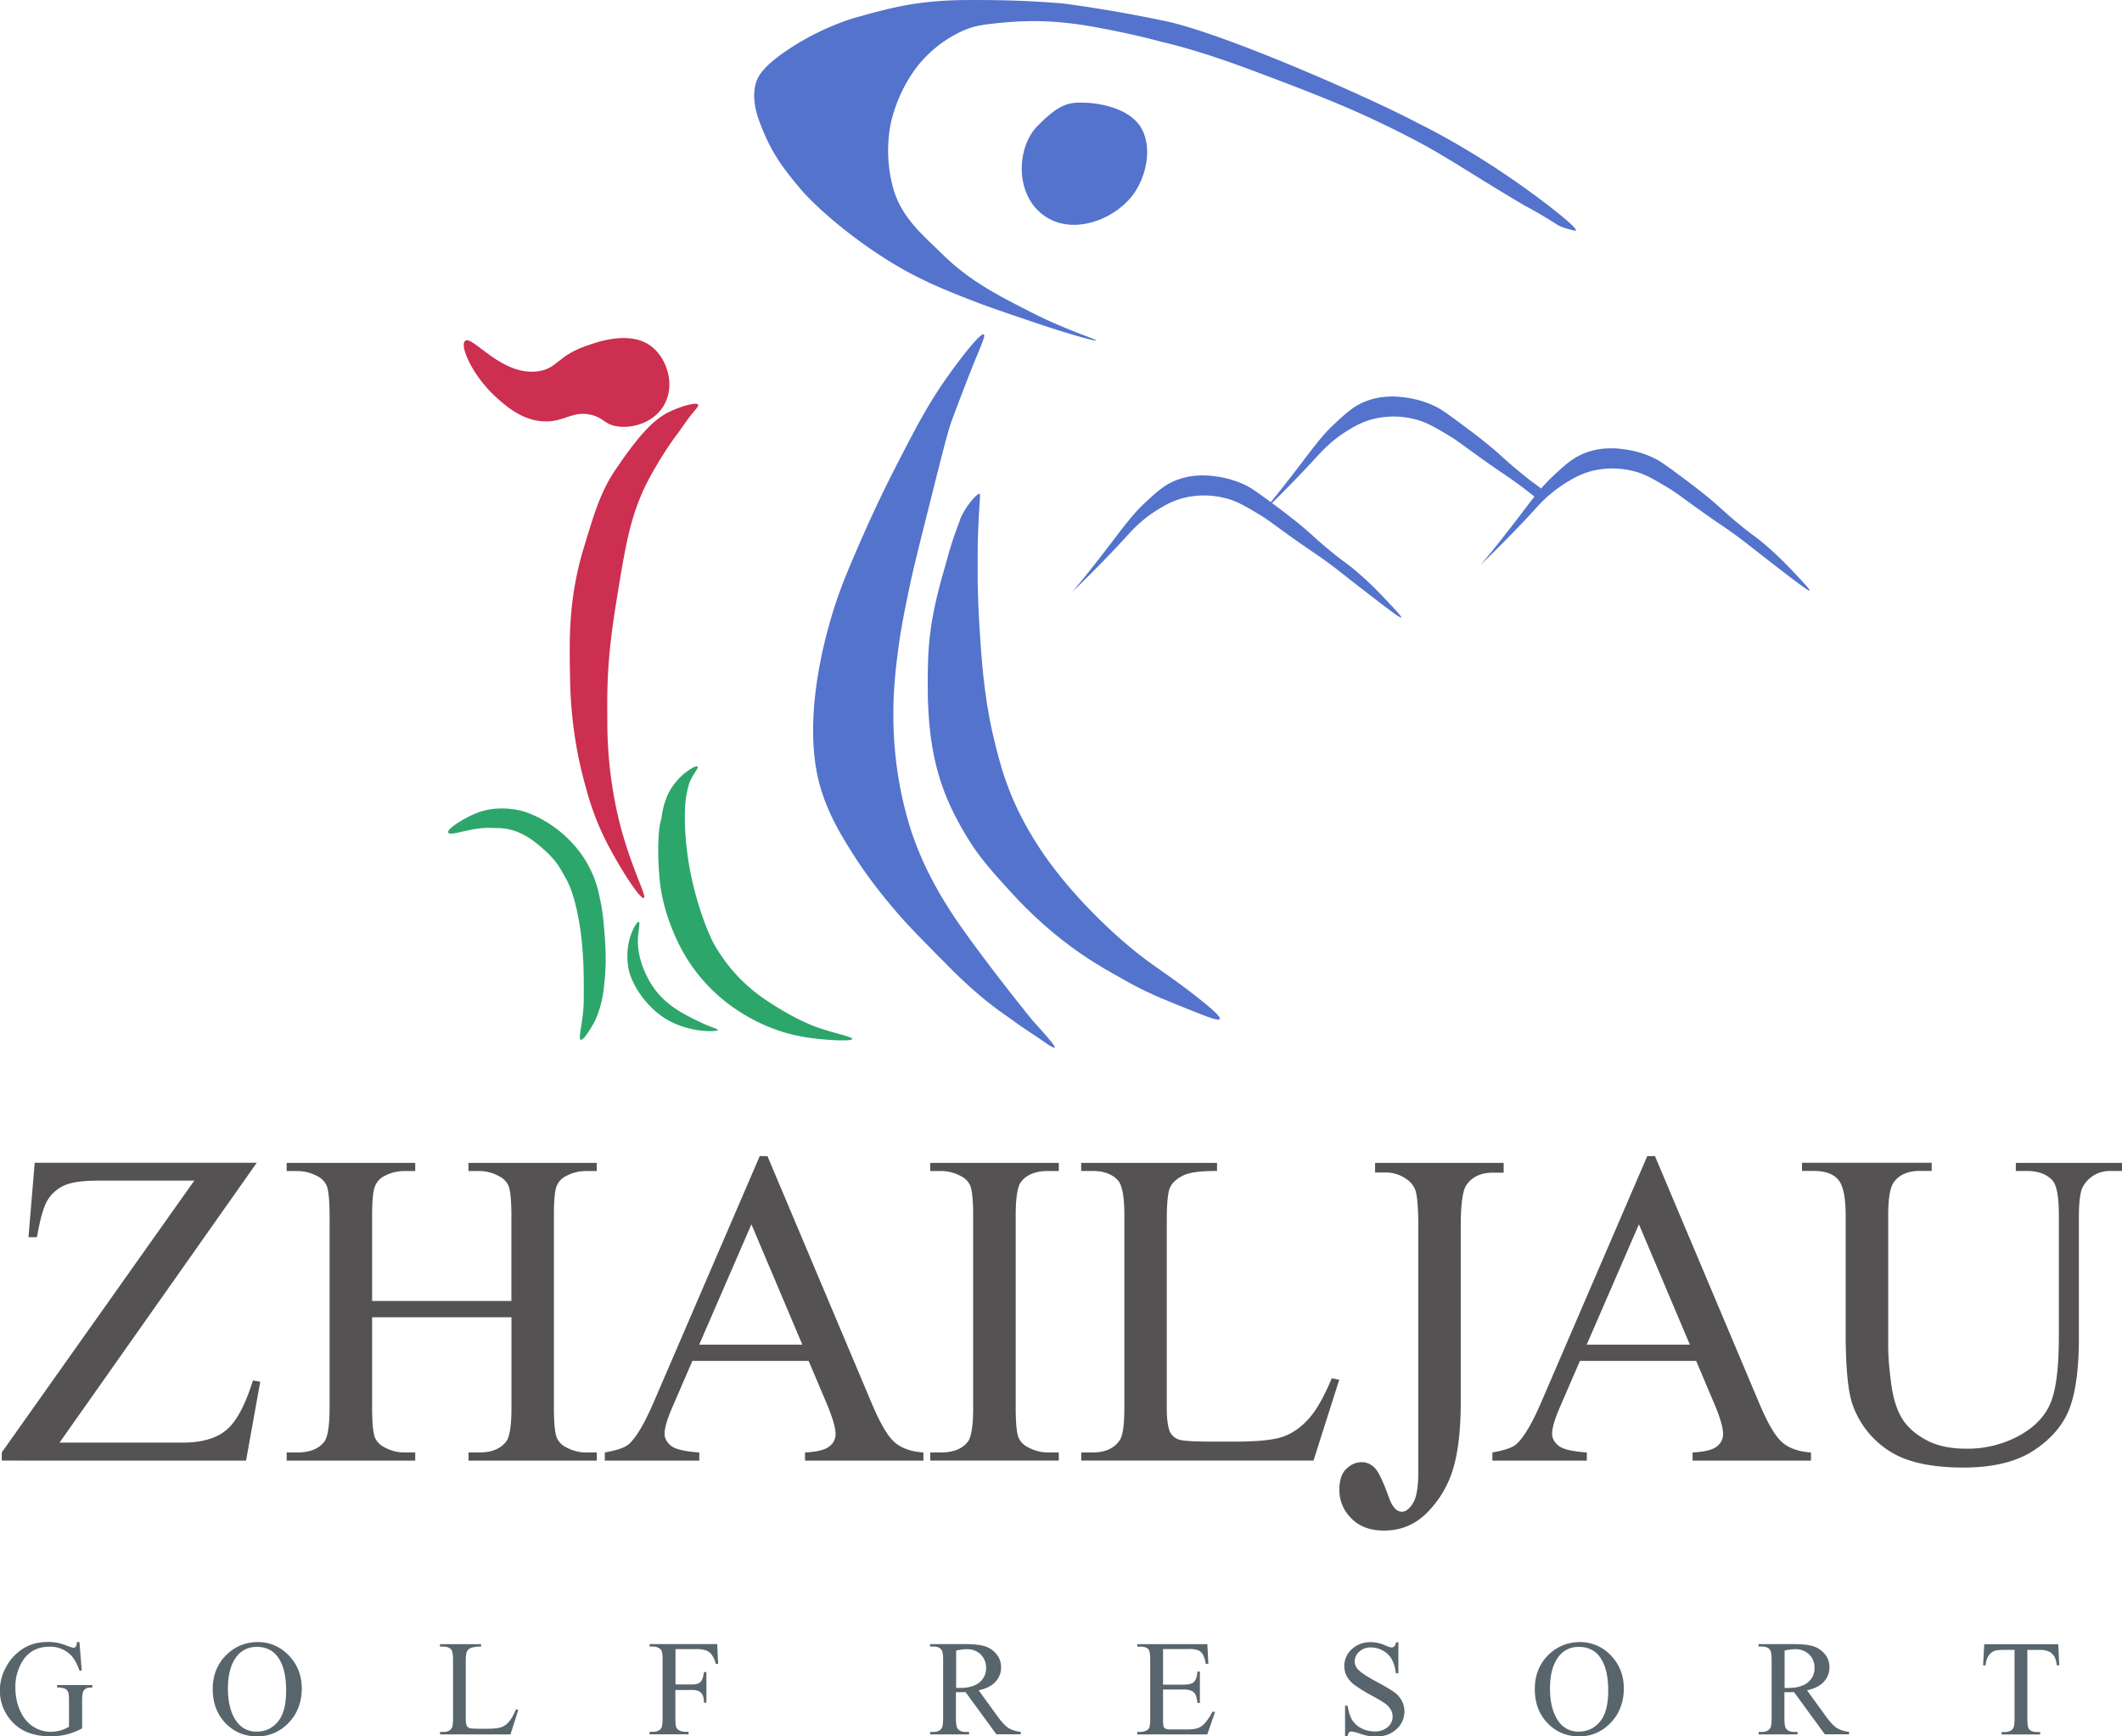 <svg width="66" height="54" fill="none" xmlns="http://www.w3.org/2000/svg"><g clip-path="url(#a)"><path d="M48.18 15.403c.144-.126.321-.262.53-.392.208-.126.47-.287.852-.376a2.66 2.66 0 0 1 1.177 0c.395.09.65.24 1.101.51.305.181.361.243 1.024.715.725.52.703.476 1.158.81.342.252.37.286 1.12.867 1.011.784 1.124.846 1.14.827.02-.024-.166-.222-.418-.49-.255-.272-.52-.55-.93-.905-.368-.318-.34-.253-.834-.66-.545-.446-.576-.523-1.12-.961-.225-.182-.4-.309-.741-.565-.532-.398-.666-.476-.816-.547a3.017 3.017 0 0 0-.778-.244c-.227-.037-.703-.114-1.235.056-.445.142-.71.39-1.083.735a5.46 5.46 0 0 0-.395.41c-.187-.148-.256-.179-.642-.497-.544-.444-.575-.521-1.12-.96-.224-.182-.398-.309-.74-.565-.533-.398-.666-.475-.816-.546a3.02 3.02 0 0 0-.778-.244c-.227-.037-.703-.114-1.235.055-.445.142-.71.39-1.083.735-.349.324-.601.655-1.005 1.186-.041.055-.203.265-.43.559-.028.034-.115.148-.196.25-.093.117-.215.271-.364.45-.523-.389-.657-.466-.803-.537a3.017 3.017 0 0 0-.778-.244c-.227-.037-.703-.114-1.236.056-.445.142-.71.389-1.083.735-.348.324-.6.654-1.005 1.185-.04.056-.202.266-.43.56l-.195.25c-.147.184-.361.453-.644.79.78-.76 1.32-1.322 1.708-1.751.156-.17.457-.506.95-.809.208-.127.47-.287.855-.377a2.67 2.67 0 0 1 1.176 0c.396.09.65.241 1.102.51.305.182.361.244 1.024.716.725.516.703.476 1.158.81.342.252.37.286 1.12.867 1.011.784 1.123.846 1.139.827.022-.025-.165-.222-.417-.49-.255-.27-.52-.55-.93-.905-.368-.318-.34-.254-.835-.658-.544-.445-.575-.522-1.12-.96a26.13 26.13 0 0 0-.716-.547 38.717 38.717 0 0 0 1.391-1.438c.156-.17.458-.507.95-.81.205-.126.47-.287.855-.376a2.66 2.66 0 0 1 1.177 0c.395.09.65.24 1.101.51.305.181.361.243 1.024.716.725.518.703.475 1.158.809.208.154.302.225.507.389-.121.154-.252.324-.404.524-.04.056-.203.266-.43.56-.028.033-.115.148-.196.25-.146.185-.36.453-.644.79.781-.76 1.32-1.322 1.708-1.75.047-.053.11-.121.187-.201l.23-.22.004.006ZM30.6 10.399c-.099-.062-.709.72-1.12 1.3-.613.867-.98 1.574-1.518 2.618a41.188 41.188 0 0 0-1.102 2.297c-.38.867-.663 1.513-.893 2.223-.405 1.25-1.027 3.767-.43 5.715.237.775.613 1.408.965 1.963.57.902 1.123 1.547 1.463 1.94.29.336.672.725 1.444 1.506 1.151 1.17 1.777 1.54 2.122 1.794.373.275.52.346 1.046.716.09.065.215.127.23.108.044-.043-.507-.633-.706-.861 0 0-1.19-1.46-2.154-2.816-1.005-1.408-1.46-2.535-1.702-3.375-.704-2.442-.414-4.483-.32-5.24.086-.712.239-1.438.379-2.108.106-.5.299-1.275.685-2.806.466-1.859.526-2.057.644-2.375.423-1.13.607-1.58.607-1.58.283-.701.417-.982.36-1.016" fill="#5373CC"/><path d="M29.86 16.17c-.317.824-.395 1.206-.482 1.503-.501 1.707-.523 2.529-.523 3.659 0 2.266.473 3.488 1.279 4.794.348.565.825 1.087 1.223 1.526.323.355.865.941 1.68 1.58.769.602 1.391.945 2.135 1.356.6.33 1.133.54 2.194.96.212.083.53.207.57.142.043-.074-.287-.349-.626-.62-.846-.674-1.316-.942-1.88-1.384-1.08-.852-2.327-2.124-3.12-3.347-.86-1.327-1.159-2.328-1.439-3.544-.283-1.235-.354-2.498-.398-3.165-.056-.802-.065-1.568-.065-1.568-.003-.334 0-.652 0-.818 0-.272.003-.476.015-.75.016-.417.035-.664.035-.664.024-.38.037-.463.006-.473-.072-.024-.448.399-.61.815m3.498-12.964c-.402.059-.732.358-1.083.71-.632.64-.722 2.056.143 2.742.887.7 2.225.194 2.82-.593.485-.642.653-1.714.114-2.288-.5-.534-1.537-.636-1.994-.571Z" fill="#5373CC"/><path d="M34.095 10.59c.016-.04-.955-.333-2.026-.88-1.058-.54-1.935-.985-2.791-1.837-.538-.534-1.254-1.099-1.506-2.053a4.402 4.402 0 0 1-.069-1.973c.072-.321.252-.976.741-1.667A3.797 3.797 0 0 1 29.963.95c.273-.12.52-.167.768-.198 1.05-.126 1.998-.154 3.327.09 1.282.235 1.895.417 2.079.46.862.207 1.72.475 3 .957 2.219.834 3.324 1.288 4.91 2.118.972.51 2.02 1.223 3.343 1.998.1.058.498.259 1.055.62.013.01.165.087.386.142.115.031.174.044.183.028.041-.062-.51-.522-1.195-1.031-2.01-1.498-3.7-2.294-3.7-2.294-1.285-.695-5.8-2.705-7.77-3.162A43.462 43.462 0 0 0 33.09.111c-1.366-.117-2.387-.11-3.018-.11-1.581.011-2.387.252-3.44.54-.105.03-1.098.308-2.162 1.03-.738.5-.924.813-.983 1.103-.069.333-.013.713.13 1.096.352.945.691 1.402 1.267 2.09.355.423 1.35 1.38 2.8 2.279.962.592 1.809.92 2.677 1.256.417.16.927.334 1.951.68.881.296 1.768.55 1.783.512" fill="#5373CC"/><path d="M20.829 24.595c-.23.432-.246.834-.265.89-.146.465-.087 1.583-.03 2.018.058.463.214 1.112.587 1.871a5.25 5.25 0 0 0 1.326 1.68c.202.17.937.769 2.023 1.074.426.12.781.16.996.182.435.047 1.03.072 1.04 0 .009-.058-.405-.142-.94-.311-.663-.21-1.348-.636-1.73-.89a5.098 5.098 0 0 1-1.675-1.837s-.925-1.846-.856-4.109c.012-.414.115-.738.115-.738.062-.269.324-.54.277-.584-.056-.055-.358.152-.517.306-.149.142-.298.35-.351.448Zm-1.233 4.554c-.133.454-.093.923.02 1.216.099.26.354.76.88 1.174.769.602 1.817.558 1.833.493.01-.03-.212-.083-.542-.24-.498-.238-1.095-.525-1.493-1.13-.131-.195-.53-.865-.442-1.612.015-.139.059-.367.015-.383-.05-.015-.199.241-.27.482Zm-5.654-3.254c-.06-.111.495-.454.88-.609.58-.231 1.233-.148 1.616 0a3.66 3.66 0 0 1 1.282.85c.423.425.756.988.9 1.63.093.413.14.636.195 1.435.053.757.007 1.146-.034 1.523a3.288 3.288 0 0 1-.255.978c-.056.13-.364.658-.46.636-.103-.025.09-.614.09-1.247 0-.488.018-1.235-.09-2.06-.122-.901-.296-1.426-.492-1.76-.153-.259-.259-.549-.9-1.055-.669-.531-1.17-.454-1.338-.466-.653-.047-1.326.274-1.394.145Z" fill="#2DA66B"/><path d="M19.145 14.604c-.491.728-.694 1.47-.983 2.417-.51 1.664-.448 3.02-.43 4.131.025 1.445.28 2.55.417 3.07.14.537.327 1.222.76 2.052.43.819 1.011 1.705 1.117 1.652.106-.052-.442-1.019-.794-2.5a13.063 13.063 0 0 1-.342-3.014c-.012-1.124.006-1.98.252-3.526.28-1.744.417-2.618.847-3.594.264-.599.802-1.442 1.073-1.79.15-.198.28-.408.436-.6.159-.194.236-.274.215-.317-.053-.093-.56.061-.887.219-.483.231-.934.698-1.678 1.797" fill="#CC2F4F"/><path d="m7.982 36.167-6.13 8.697h3.824c.589 0 1.04-.126 1.354-.383.314-.256.594-.772.837-1.55l.227.04-.441 2.452H.055v-.253l5.988-8.454H3.056c-.495 0-.856.053-1.077.16a1.16 1.16 0 0 0-.51.464c-.118.204-.224.58-.32 1.136H.886l.193-2.315h6.902v.006Zm3.588 4.291h4.336V37.81c0-.472-.032-.784-.09-.935a.61.61 0 0 0-.29-.294 1.278 1.278 0 0 0-.626-.163h-.33v-.253h3.99v.253h-.33c-.22 0-.43.052-.625.157a.578.578 0 0 0-.299.33c-.053.149-.078.451-.078.905v5.974c0 .47.031.779.09.93a.61.61 0 0 0 .284.293c.202.108.413.164.631.164h.33v.253h-3.99v-.253h.33c.38 0 .66-.111.835-.334.115-.145.17-.497.17-1.053v-2.818h-4.334v2.818c0 .47.03.779.09.93a.611.611 0 0 0 .29.293c.195.108.404.164.625.164h.336v.253H8.916v-.253h.33c.386 0 .666-.111.84-.334.109-.145.165-.497.165-1.053V37.81c0-.472-.031-.784-.09-.935a.61.61 0 0 0-.283-.294 1.328 1.328 0 0 0-.632-.163h-.33v-.253h3.999v.253h-.336c-.221 0-.43.052-.626.157a.594.594 0 0 0-.295.33c-.056.149-.084.451-.084.905v2.65h-.004Zm13.578 1.865h-3.613l-.631 1.46c-.156.359-.234.627-.234.806 0 .142.069.266.202.374.134.108.427.176.878.207v.253h-2.938v-.253c.39-.068.641-.158.756-.266.234-.219.492-.66.778-1.33l3.284-7.62h.24l3.248 7.7c.262.617.498 1.022.713 1.204.215.185.51.287.89.312v.253h-3.682v-.253c.37-.019.623-.08.753-.186a.474.474 0 0 0 .197-.382c0-.201-.094-.516-.274-.948l-.564-1.33h-.003Zm-.193-.506-1.584-3.742-1.624 3.742h3.208Zm7.976 3.353v.253h-3.998v-.253h.33c.385 0 .665-.111.84-.334.109-.145.165-.497.165-1.053v-5.98c0-.47-.032-.778-.09-.93a.61.61 0 0 0-.284-.293 1.328 1.328 0 0 0-.632-.163h-.33v-.253h4v.253h-.337c-.38 0-.66.11-.834.333-.115.145-.17.497-.17 1.053v5.98c0 .47.03.779.09.93a.611.611 0 0 0 .289.293c.196.108.404.164.625.164h.337Zm8.496-2.307.227.047-.8 2.513H33.63v-.253h.351c.396 0 .676-.127.847-.383.096-.145.143-.482.143-1.01v-5.974c0-.577-.066-.939-.193-1.087-.177-.2-.445-.3-.8-.3h-.351v-.252h4.226v.253c-.495-.003-.844.04-1.043.136-.2.095-.336.216-.41.36-.075.146-.11.495-.11 1.044v5.817c0 .377.038.636.11.778a.5.5 0 0 0 .255.213c.115.047.472.068 1.073.068h.682c.715 0 1.217-.052 1.506-.157.29-.105.554-.29.79-.556.24-.265.477-.685.716-1.26m1.347-6.39v-.306h3.999v.305h-.337c-.38 0-.66.136-.834.405-.108.176-.164.599-.164 1.269v5.468c0 .84-.078 1.522-.23 2.044-.153.521-.42.978-.794 1.364-.377.39-.831.58-1.363.58-.433 0-.772-.126-1.018-.382a1.222 1.222 0 0 1-.37-.877c0-.269.056-.473.17-.611.153-.17.328-.257.53-.257.146 0 .28.059.395.173.118.114.265.423.445.923.106.297.24.445.405.445.124 0 .24-.09.348-.272.11-.182.162-.503.162-.966v-7.639c0-.565-.031-.938-.09-1.12a.713.713 0 0 0-.29-.355 1.094 1.094 0 0 0-.625-.198h-.336l-.003.006Zm9.983 5.853H49.14l-.632 1.46c-.155.359-.233.627-.233.806 0 .142.068.266.202.374.134.108.427.176.878.207v.253h-2.938v-.253c.389-.068.641-.158.756-.266.234-.219.492-.66.778-1.33l3.283-7.62h.24l3.249 7.7c.261.617.498 1.022.713 1.204.214.185.51.287.89.312v.253h-3.682v-.253c.37-.019.623-.08.753-.186a.474.474 0 0 0 .196-.382c0-.201-.09-.516-.274-.948l-.563-1.33h-.003Zm-.193-.506-1.584-3.742-1.624 3.742h3.208Zm10.139-5.4v-.253H66v.253h-.352a.946.946 0 0 0-.846.457c-.097.142-.143.47-.143.982v3.754c0 .93-.094 1.649-.28 2.161-.187.513-.551.951-1.096 1.319-.544.367-1.282.55-2.219.55-1.017 0-1.792-.177-2.318-.526a2.818 2.818 0 0 1-1.12-1.414c-.147-.404-.221-1.164-.221-2.281V37.8c0-.568-.078-.942-.237-1.12-.159-.18-.414-.266-.769-.266h-.351v-.253h4.033v.253h-.358c-.386 0-.66.12-.825.361-.115.164-.17.506-.17 1.025v4.035c0 .359.033.772.099 1.235.065.463.187.828.36 1.087.175.26.427.473.754.642.327.17.731.254 1.207.254a3.36 3.36 0 0 0 1.637-.396c.483-.262.813-.602.987-1.012.177-.41.264-1.109.264-2.094v-3.748c0-.577-.065-.938-.193-1.087-.18-.2-.445-.3-.8-.3h-.351.006Z" fill="#545253"/><path d="m2.471 51.067.072.886H2.47c-.075-.22-.168-.386-.286-.5a.902.902 0 0 0-.648-.241c-.36 0-.635.142-.821.423a1.523 1.523 0 0 0-.237.852c0 .269.053.513.156.732.103.219.24.383.41.484a.995.995 0 0 0 .52.155c.103 0 .206-.012.302-.04.097-.025.19-.065.28-.118v-.812c0-.142-.009-.231-.03-.274a.22.22 0 0 0-.1-.1.611.611 0 0 0-.24-.033v-.077h1.095v.077H2.82c-.11 0-.184.037-.225.108-.028.052-.04.151-.04.303v.858a2.07 2.07 0 0 1-.473.188 2.1 2.1 0 0 1-.52.059c-.547 0-.961-.173-1.245-.522a1.39 1.39 0 0 1-.32-.901c0-.247.059-.485.18-.71a1.53 1.53 0 0 1 .585-.621c.209-.12.452-.18.735-.18.103 0 .196.01.28.025.084.016.202.053.358.112a.64.64 0 0 0 .155.043.09.09 0 0 0 .069-.037c.019-.025.031-.071.034-.142h.078v.003Zm5.555 0c.367 0 .685.139.955.414.268.277.405.62.405 1.034 0 .414-.137.781-.408 1.062-.27.281-.6.423-.983.423s-.716-.136-.98-.41c-.265-.275-.399-.63-.399-1.066 0-.435.153-.809.458-1.09.264-.244.582-.367.952-.367Zm-.04.151a.753.753 0 0 0-.61.278c-.19.232-.287.571-.287 1.019 0 .448.1.812.296 1.056a.733.733 0 0 0 .6.28.816.816 0 0 0 .657-.308c.174-.207.258-.531.258-.972 0-.48-.096-.837-.286-1.075-.152-.188-.364-.28-.635-.28l.007.002Zm8.066 1.942.068.016-.242.762h-2.191v-.077h.106c.118 0 .205-.037.255-.117.028-.043.043-.145.043-.306v-1.81c0-.175-.018-.283-.059-.33-.053-.061-.134-.089-.243-.089h-.105v-.077h1.279v.077a.86.86 0 0 0-.318.04.246.246 0 0 0-.124.111c-.022.044-.035.148-.035.318v1.763c0 .114.013.195.035.235.015.028.043.05.077.065.035.012.144.021.327.021h.206c.217 0 .37-.015.457-.046a.564.564 0 0 0 .24-.17c.071-.08.143-.207.218-.383m4.964-1.88v1.102h.516c.118 0 .205-.024.258-.077.056-.052.09-.154.11-.309h.077v.951h-.078a.529.529 0 0 0-.043-.24.267.267 0 0 0-.113-.115.477.477 0 0 0-.214-.037h-.517v.88c0 .142.01.235.028.281a.185.185 0 0 0 .087.09.39.39 0 0 0 .193.049h.103v.077h-1.214v-.077h.1c.118 0 .202-.034.255-.102.034-.043.05-.151.05-.318v-1.812a.896.896 0 0 0-.028-.281.192.192 0 0 0-.084-.09.382.382 0 0 0-.193-.05h-.1v-.076h2.104l.028.617h-.072a.81.81 0 0 0-.127-.287.396.396 0 0 0-.177-.133.966.966 0 0 0-.327-.04h-.623v-.003Zm10.736 2.652h-.756l-.959-1.312c-.072 0-.127.003-.174.003h-.06c-.021 0-.043 0-.065-.003v.815c0 .176.019.287.06.33.052.062.13.093.236.093h.112v.077h-1.21v-.077h.105c.119 0 .206-.04.255-.117.028-.044.044-.145.044-.306v-1.812c0-.176-.019-.287-.06-.33-.052-.062-.133-.09-.242-.09h-.106v-.077h1.03c.302 0 .523.021.666.065a.756.756 0 0 1 .364.24c.1.118.15.257.15.417a.64.64 0 0 1-.171.448c-.112.126-.29.216-.526.268l.585.806c.134.186.249.309.345.368a.892.892 0 0 0 .377.117v.077Zm-2.007-1.442h.115c.27 0 .473-.058.61-.173a.554.554 0 0 0 .205-.441.57.57 0 0 0-.165-.426.594.594 0 0 0-.439-.164c-.08 0-.19.013-.326.04v1.167-.003Zm6.435-1.21v1.108h.623c.162 0 .267-.024.323-.07.072-.065.112-.176.122-.337h.078v.976h-.078a.907.907 0 0 0-.06-.263.25.25 0 0 0-.124-.114.624.624 0 0 0-.261-.04h-.623v.926c0 .124.007.2.016.225.012.028.031.05.059.065a.35.35 0 0 0 .159.025h.479c.159 0 .277-.012.349-.034a.507.507 0 0 0 .208-.13 1.55 1.55 0 0 0 .264-.386h.085l-.243.704h-2.18v-.077h.1c.065 0 .13-.015.19-.046a.176.176 0 0 0 .09-.099.98.98 0 0 0 .025-.272v-1.821c0-.18-.019-.287-.053-.33-.05-.056-.134-.084-.249-.084h-.1v-.077h2.179l.031.614h-.08a.979.979 0 0 0-.097-.305.33.33 0 0 0-.159-.127.927.927 0 0 0-.296-.03h-.778Zm7.32-.216v.97h-.078a1.197 1.197 0 0 0-.134-.445.686.686 0 0 0-.277-.263.761.761 0 0 0-.37-.095.498.498 0 0 0-.358.132.404.404 0 0 0-.143.3c0 .086.03.164.09.235.087.104.293.24.616.413.265.142.445.25.542.324a.796.796 0 0 1 .224.266.728.728 0 0 1-.171.87c-.165.155-.38.232-.641.232a1.37 1.37 0 0 1-.23-.018 2.069 2.069 0 0 1-.268-.074 1.218 1.218 0 0 0-.259-.065c-.037 0-.062.009-.08.03a.269.269 0 0 0-.044.13h-.078v-.963h.078c.037.2.084.352.146.45a.74.74 0 0 0 .28.25.889.889 0 0 0 .414.1.593.593 0 0 0 .41-.136.424.424 0 0 0 .097-.534.615.615 0 0 0-.177-.198 4.875 4.875 0 0 0-.445-.262 4.45 4.45 0 0 1-.517-.322.883.883 0 0 1-.233-.265.697.697 0 0 1 .156-.84.84.84 0 0 1 .594-.219c.15 0 .308.037.476.111a.52.52 0 0 0 .165.053c.037 0 .065-.01.087-.031a.283.283 0 0 0 .056-.13h.078l-.006-.006Zm5.651 0a1.3 1.3 0 0 1 .956.414c.267.277.404.62.404 1.034 0 .414-.137.781-.408 1.062-.27.281-.6.423-.983.423s-.716-.136-.98-.41c-.265-.275-.398-.63-.398-1.066 0-.435.152-.809.457-1.09.265-.244.582-.367.952-.367Zm-.04.151a.753.753 0 0 0-.61.278c-.19.232-.286.571-.286 1.019 0 .448.1.812.295 1.056a.733.733 0 0 0 .6.28.816.816 0 0 0 .657-.308c.175-.207.259-.531.259-.972 0-.48-.097-.837-.287-1.075-.152-.188-.364-.28-.634-.28l.006.002Zm8.409 2.717h-.757l-.958-1.312c-.072 0-.128.003-.175.003h-.059c-.021 0-.043 0-.065-.003v.815c0 .176.019.287.06.33.052.062.13.093.236.093h.112v.077h-1.21v-.077h.105c.118 0 .205-.04.255-.117.028-.044.044-.145.044-.306v-1.812c0-.176-.019-.287-.06-.33-.052-.062-.133-.09-.242-.09h-.106v-.077h1.03c.299 0 .523.021.663.065a.756.756 0 0 1 .364.24c.1.118.15.257.15.417a.64.64 0 0 1-.172.448c-.112.126-.29.216-.526.268l.585.806c.134.186.25.309.346.368a.887.887 0 0 0 .376.117v.077h.004Zm-2.008-1.442h.115c.271 0 .473-.058.61-.173a.554.554 0 0 0 .206-.441.57.57 0 0 0-.165-.426.594.594 0 0 0-.439-.164c-.08 0-.19.013-.327.04v1.167-.003Zm8.512-1.361.03.657h-.077a.816.816 0 0 0-.062-.247.409.409 0 0 0-.172-.175.614.614 0 0 0-.283-.056h-.398v2.143c0 .172.019.28.056.324.053.059.134.086.243.086h.1v.077h-1.199v-.077h.1c.118 0 .205-.037.255-.108.031-.043.047-.145.047-.302V51.31h-.34c-.13 0-.227.01-.28.028a.412.412 0 0 0-.186.151.622.622 0 0 0-.094.303h-.078l.035-.658h2.309l-.006-.003Z" fill="#59656C"/><path d="M14.465 10.605c-.178.152.236 1.06.89 1.677.298.28.89.843 1.662.824.57-.012.8-.333 1.363-.207.398.093.404.281.771.352.47.093 1.152-.083 1.482-.617.383-.617.13-1.436-.327-1.825-.672-.568-1.743-.173-2.135-.03-.834.305-.843.679-1.422.765-1.148.173-2.054-1.136-2.284-.942" fill="#CC2F4F"/></g><defs><clipPath id="a"><path fill="#fff" d="M0 0h66v54H0z"/></clipPath></defs></svg>